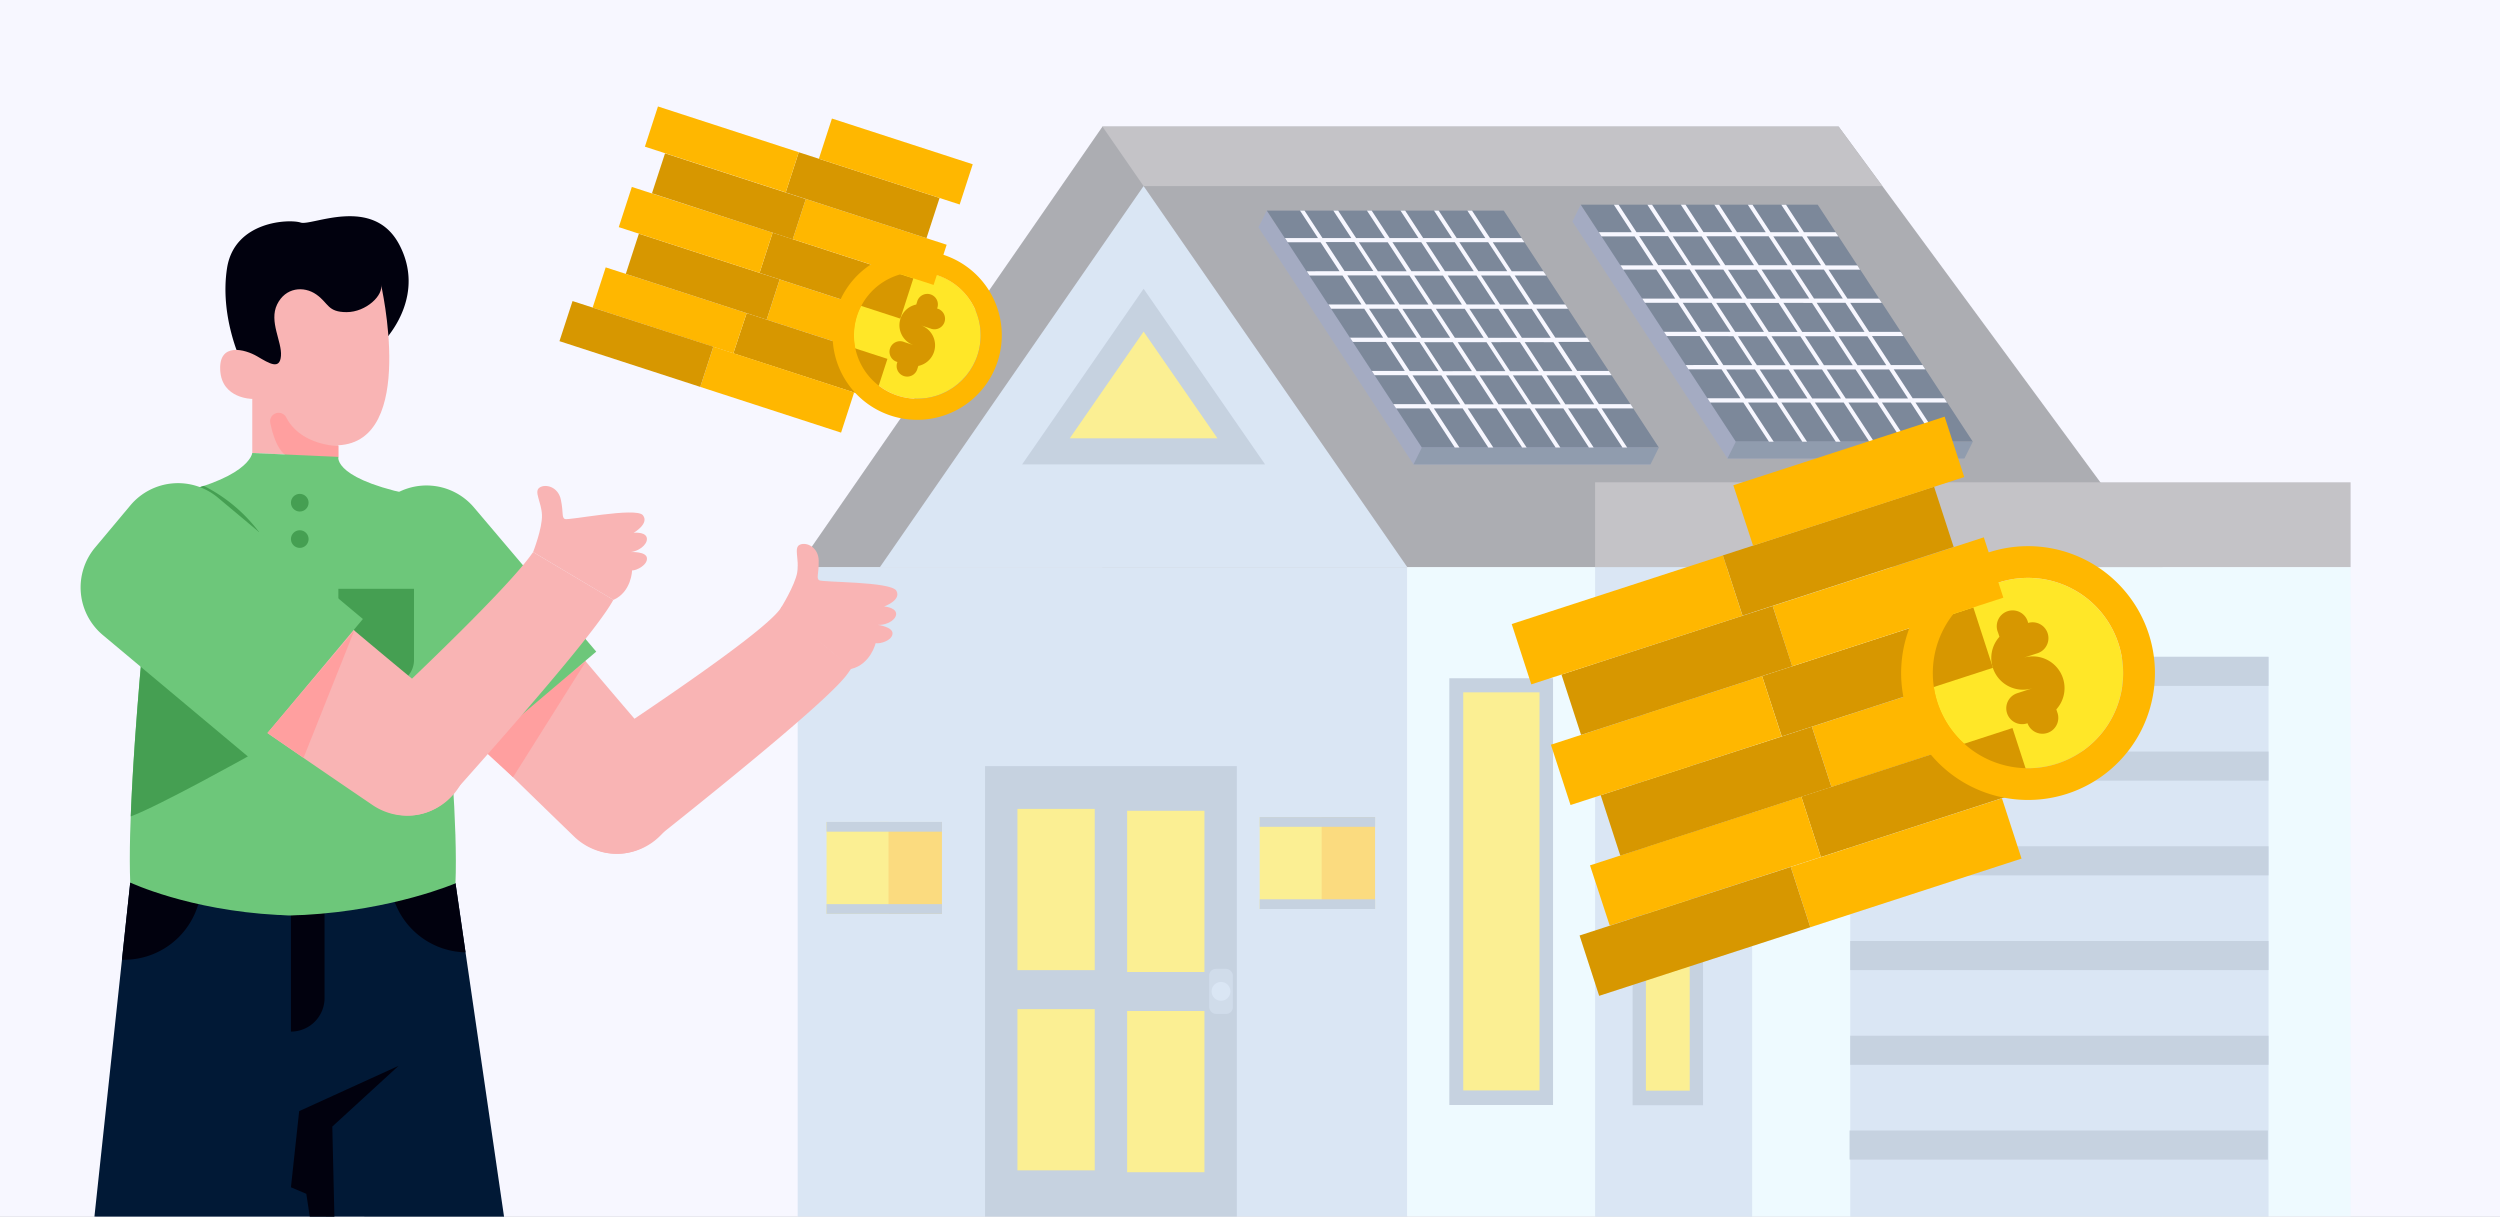 <?xml version="1.0" encoding="UTF-8"?> <svg xmlns="http://www.w3.org/2000/svg" xmlns:xlink="http://www.w3.org/1999/xlink" width="750" height="365" viewBox="0 0 750 365"><rect x="0" y="0" width="750" height="365" fill="#333333" stroke="none"/><defs><style>.a{fill:none;}.b{clip-path:url(#a);}.c{clip-path:url(#b);}.d{opacity:0.75;}.e{fill:#95efa2;}.f{fill:#6dc77a;}.g{fill:#afc1ce;}.h{fill:#459f52;}.i{fill:#bdd5ea;}.j{fill:#fff;}.k{fill:#ffbf00;}.l{clip-path:url(#c);}.m{fill:#feba5f;}.n{fill:#29415e;}.o{fill:#011936;}.p{fill:#f7f7ff;}.q{clip-path:url(#d);}.r{opacity:0.4;}.s{fill:#e5fdff;}.t{opacity:0.5;}.u{fill:#626466;}.v{fill:#918f90;}.w{fill:#95adc2;}.x{fill:#ffe728;}.y{fill:#515f86;}.z{fill:#a9c1d6;}.aa{fill:#ff9f9f;}.ab{fill:#f9b4b4;}.ac{fill:#01010e;}.ad{fill:#ffb700;}.ae{fill:#d79700;}.af{clip-path:url(#e);}.ag{clip-path:url(#f);}</style><clipPath id="a"><rect class="a" x="-770" y="-387.16" width="750" height="365"></rect></clipPath><clipPath id="b"><rect class="a" x="-866.55" y="-419.79" width="1125" height="547.5" transform="translate(-608.1 -292.09) rotate(-180)"></rect></clipPath><clipPath id="c"><rect class="a" y="-386.14" width="750" height="365"></rect></clipPath><clipPath id="d"><rect class="a" x="-770" width="750" height="365"></rect></clipPath><clipPath id="e"><rect class="a" x="770" width="750" height="365"></rect></clipPath><clipPath id="f"><rect class="a" x="770" width="750" height="365"></rect></clipPath></defs><g class="b"><g class="c"><g class="d"><path class="e" d="M389.67,131.25S281.5,67.88,218.91,42,96.45,65.16,65.15,58.36-77.72-187.73-220.59-187.92c-189.81-.26-361.25,318.35-361.25,318.35Z"></path><path class="f" d="M-875.47-123.88s103.41-110.21,309.52-67.35S-287.07,8.79-222.39,3.68-85.32-92.68,39.27-68.87C103.77-56.54,150.62,50.74,185.72,85a30.81,30.81,0,0,0,15.43,8.21,28.94,28.94,0,0,0,15.45-1.1c40-14.13,117.56-41,173.07,39.12H-875.47l-171.82-.61C-979-9.51-875.47-123.88-875.47-123.88Z"></path><path class="g" d="M130.12,33.27l-4.76,2.18c9.08-16.71,12.42-52.62,12.42-52.62v-.23s3.33,35.91,12.42,52.62L145.44,33a66.72,66.72,0,0,0,4.76,11.85l-4.81-2.2a67.24,67.24,0,0,0,4.81,12l-10.57-4.84V61.17h-3V49.72L125.36,54.9a67.25,67.25,0,0,0,4.8-12l-4.8,2.2A66.91,66.91,0,0,0,130.12,33.27Z"></path><path class="g" d="M22.77,64,18,66.21C27.09,49.5,30.43,13.59,30.43,13.59v-.23S33.76,49.27,42.84,66L38.08,63.8a67.49,67.49,0,0,0,4.76,11.85L38,73.44a66.65,66.65,0,0,0,4.8,12L32.28,80.59V91.93h-3V80.48L18,85.66a66.65,66.65,0,0,0,4.8-12L18,75.88A67.49,67.49,0,0,0,22.77,64Z"></path><path class="h" d="M389.67,131.25a19.75,19.75,0,0,0-9.52-18.81c-11.23-6.8-24.16,8.51-31.3,7.49s-11.56-9.19-27.21-3.07-17.35,14-17.35,14Z"></path></g></g><rect class="i" x="-259.97" y="-108.24" width="481.78" height="333.58" transform="translate(-38.16 117.11) rotate(-180)"></rect><rect class="j" x="87.25" y="-62.05" width="85" height="230.64" transform="translate(259.51 106.53) rotate(-180)"></rect><rect class="k" x="96.74" y="-49.09" width="66.03" height="204.85" transform="translate(259.51 106.67) rotate(-180)"></rect><rect class="j" x="-65.37" y="-62.05" width="85" height="230.64" transform="translate(-45.74 106.53) rotate(-180)"></rect><rect class="k" x="-55.88" y="-49.09" width="66.03" height="204.85" transform="translate(-45.74 106.67) rotate(-180)"></rect></g><g class="l"><polygon class="m" points="470.41 -323.37 346.25 -179.19 346.25 43.19 594.58 43.19 594.58 -179.19 470.41 -323.37"></polygon><polygon class="n" points="470.41 -323.37 346.25 -179.19 346.25 43.19 594.58 43.19 594.58 -179.19 470.41 -323.37"></polygon><rect class="o" x="25.06" y="-179.2" width="321.18" height="222.39"></rect><rect class="p" x="440.15" y="-106.75" width="75.61" height="149.95"></rect><rect class="j" x="58.1" y="-148.4" width="56.67" height="153.76"></rect><rect class="j" x="159.85" y="-148.4" width="56.67" height="153.76"></rect></g><g class="q"><rect class="p" x="-787.37" y="-80.91" width="937.5" height="456.25"></rect><g class="r"><path class="f" d="M25.07,232.09s-58-61.85-173.7-37.8S-305.14,306.55-341.44,303.68-418.37,249.6-488.29,263c-36.2,6.92-62.49,67.13-82.19,86.37a17.35,17.35,0,0,1-8.66,4.61,16.32,16.32,0,0,1-8.67-.62c-22.45-7.93-66-23-97.13,21.95h710l96.43-.34C83.18,296.28,25.07,232.09,25.07,232.09Z"></path><path class="h" d="M121.5,374.93s-16.66-34.56-48.73-43.77-55.39-29-62.35-40.56-31.91-29.93-67.54-24.77-45.94,49.17-68.27,53.79S-225.95,338-244.4,374.9Z"></path><path class="j" d="M48.32,254.28l2.79,1.27c-5.31-9.77-7.27-30.79-7.27-30.79v-.14s-2,21-7.26,30.8l2.78-1.28a39.19,39.19,0,0,1-2.78,6.93l2.81-1.28a39.65,39.65,0,0,1-2.81,7L42.76,264v6.64h1.73V263.9l6.62,3a39.46,39.46,0,0,1-2.81-7l2.81,1.29A39.81,39.81,0,0,1,48.32,254.28Z"></path><path class="j" d="M39.23,348l1.94.89c-3.69-6.79-5.05-21.36-5.05-21.36v-.1s-1.35,14.58-5,21.36l1.94-.88a27.35,27.35,0,0,1-1.94,4.81l2-.9a26.69,26.69,0,0,1-2,4.87l4.29-2v4.61h1.21v-4.65l4.59,2.1a26.58,26.58,0,0,1-2-4.86l2,.89A27,27,0,0,1,39.23,348Z"></path><path class="j" d="M69.82,328.74l1.93.88c-3.68-6.78-5-21.36-5-21.36v-.09s-1.35,14.58-5,21.36l1.93-.89a26.75,26.75,0,0,1-1.93,4.81l1.95-.89a27.74,27.74,0,0,1-1.95,4.87l4.29-2v4.61h1.2v-4.65l4.59,2.1a27.43,27.43,0,0,1-2-4.87l2,.9A28.16,28.16,0,0,1,69.82,328.74Z"></path><path class="i" d="M36.58,47.49c-.2-2.31-1.17-9.56-5.95-13.82C24.88,28.55,17.27,30,17.27,30s-.25-2.49-4.5-4.74a9.81,9.81,0,0,0-7.87-.75,24.66,24.66,0,0,0-7.62-8.12c-5.11-3.37-11.61.88-11.61.88C-21.49,6.24-31,6.68-33,6.9c-1.92-.22-11.48-.66-18.64,10.41,0,0-6.49-4.25-11.61-.88a24.66,24.66,0,0,0-7.62,8.12,9.81,9.81,0,0,0-7.87.75C-82.94,27.55-83.19,30-83.19,30s-7.62-1.49-13.37,3.63c-4.78,4.26-5.75,11.51-5.94,13.82Z"></path><path class="s" d="M117.43,65.74c-.19-2.31-1.17-9.56-6-13.83-5.74-5.12-13.36-3.62-13.36-3.62s-.25-2.5-4.49-4.74a9.81,9.81,0,0,0-7.87-.75,24.66,24.66,0,0,0-7.62-8.12c-5.12-3.37-11.61.87-11.61.87C59.37,24.48,49.81,24.93,47.89,25.14c-1.92-.21-11.48-.66-18.63,10.41,0,0-6.5-4.24-11.62-.87A24.66,24.66,0,0,0,10,42.8a9.79,9.79,0,0,0-7.86.75c-4.25,2.24-4.5,4.74-4.5,4.74S-10,46.79-15.7,51.91c-4.78,4.27-5.76,11.52-5.95,13.83Z"></path></g></g><rect class="p" width="750" height="365"></rect><rect class="p" width="750" height="365"></rect><g class="t"><rect class="i" x="239.31" y="170.12" width="182.86" height="194.88"></rect><rect class="s" x="422.17" y="170.12" width="226.65" height="194.88"></rect><rect class="s" x="478.53" y="170.12" width="226.65" height="194.88"></rect><rect class="i" x="478.53" y="170.12" width="47.11" height="194.88"></rect><polygon class="u" points="648.82 170.12 330.74 170.12 330.74 37.98 551.59 37.98 648.82 170.12"></polygon><polygon class="v" points="564.71 55.82 551.59 37.98 330.74 37.98 330.74 55.82 564.71 55.82"></polygon><polygon class="u" points="330.74 37.98 239.31 170.12 422.17 170.12 330.74 37.98"></polygon><polygon class="i" points="263.99 170.12 422.17 170.12 343.08 55.82 263.99 170.12"></polygon><polygon class="w" points="306.64 139.31 379.52 139.31 343.08 86.63 306.64 139.31"></polygon><polygon class="x" points="320.93 131.49 365.23 131.49 343.08 99.48 320.93 131.49"></polygon><rect class="v" x="478.53" y="144.69" width="226.65" height="25.43"></rect><polygon class="y" points="380.04 63.18 383.33 68.21 448.62 68.21 495.15 139.31 424.05 139.31 377.53 68.21 380.04 63.18"></polygon><polygon class="o" points="426.56 134.27 497.66 134.27 451.13 63.18 380.04 63.18 426.56 134.27"></polygon><polygon class="n" points="497.66 134.27 495.15 139.31 424.05 139.31 426.56 134.27 497.66 134.27"></polygon><path class="p" d="M396.17,72.68l5.69,8.69H392l.83,1.28h9.92l5.69,8.69h-9.92l.83,1.28h9.92l5.69,8.69H405l.84,1.27h9.91l5.69,8.7h-9.91l.83,1.27h9.91l5.69,8.69H418l.83,1.28h9.92l7.69,11.75h1.41l-7.69-11.75h8.64l7.7,11.75H448l-7.69-11.75h8.64l7.69,11.75H458l-7.69-11.75H459l7.7,11.75h1.41l-7.69-11.75H469l7.69,11.75h1.42l-7.7-11.75h8.65l7.69,11.75h1.41l-7.69-11.75H490l-.83-1.28h-9.5L474,112.55h9.49l-.84-1.27h-9.49l-5.69-8.7h9.49l-.83-1.27H466.6l-5.69-8.69h9.49l-.83-1.28h-9.49l-5.69-8.69h9.49L463,81.37h-9.49l-5.68-8.69h9.49l-.84-1.27H447l-5.39-8.23h-1.41l5.39,8.23H437l-5.39-8.23h-1.41l5.38,8.23h-8.64l-5.39-8.23h-1.41l5.39,8.23h-8.65l-5.38-8.23h-1.42l5.39,8.23h-8.64l-5.39-8.23H400l5.39,8.23h-8.65l-5.38-8.23H390l5.39,8.23h-9.92l.84,1.27ZM422,81.37h-8.64l-5.69-8.69h8.65Zm7.94,10-5.69-8.69h8.64l5.69,8.69Zm9.48,1.28,5.68,8.69h-8.64l-5.69-8.69Zm-5.11-10h8.64l5.69,8.69H440Zm15.16,10,5.69,8.69h-8.64l-5.69-8.69Zm6.52,10,5.69,8.7H453l-5.69-8.7Zm-4.36,8.7H443l-5.69-8.7h8.64Zm-10.06,0H432.9l-5.69-8.7h8.64Zm-15.16-10-5.69-8.69h8.64l5.69,8.69Zm-6.53-10-5.68-8.69h8.64l5.69,8.69Zm12.18-10h-8.64l-5.69-8.69h8.64Zm10.06,0h-8.65l-5.69-8.69h8.65Zm10.05,0H443.5l-5.69-8.69h8.64Zm6.52,10H450l-5.69-8.69H453Zm6.53,10h-8.65l-5.68-8.69h8.64Zm6.52,10h-8.64l-5.69-8.7H466Zm-7.81,1.27h8.64l5.69,8.69h-8.64Zm-10.06,0h8.65l5.69,8.69h-8.65Zm-10,0h8.64l5.69,8.69h-8.64Zm-10.06,0h8.65l5.68,8.69h-8.64Zm-10.05,0h8.64l5.69,8.69h-8.64Zm-6.52-10h8.64l5.69,8.7h-8.65Zm-6.53-10h8.65l5.68,8.69h-8.64Zm-6.52-10h8.64l5.69,8.69H409.8Zm-6.52-10h8.64l5.69,8.69h-8.64Z"></path><rect class="i" x="555.07" y="197.04" width="125.49" height="167.96"></rect><rect class="w" x="555.07" y="197.04" width="125.49" height="8.73"></rect><rect class="w" x="555.07" y="225.46" width="125.49" height="8.73"></rect><rect class="w" x="555.07" y="253.88" width="125.49" height="8.73"></rect><rect class="w" x="555.07" y="282.3" width="125.49" height="8.73"></rect><rect class="w" x="555.07" y="310.72" width="125.49" height="8.73"></rect><rect class="w" x="489.78" y="203.55" width="21.13" height="128.02"></rect><rect class="x" x="493.77" y="207.77" width="13.15" height="119.43"></rect><rect class="w" x="434.8" y="203.48" width="31.11" height="128.02"></rect><rect class="x" x="438.97" y="207.7" width="22.89" height="119.43"></rect><rect class="w" x="295.51" y="229.83" width="75.54" height="135.17"></rect><rect class="x" x="305.23" y="242.67" width="23.19" height="48.37"></rect><rect class="x" x="338.14" y="243.23" width="23.19" height="48.37"></rect><rect class="x" x="305.23" y="302.74" width="23.19" height="48.37"></rect><rect class="x" x="338.14" y="303.3" width="23.19" height="48.37"></rect><rect class="z" x="362.75" y="290.65" width="7.11" height="13.52" rx="2"></rect><circle class="i" cx="366.3" cy="297.41" r="2.83"></circle><rect class="k" x="263.99" y="246.59" width="18.59" height="27.56"></rect><rect class="x" x="247.97" y="246.59" width="18.59" height="27.56"></rect><rect class="w" x="247.97" y="246.59" width="34.61" height="2.91"></rect><rect class="w" x="247.97" y="271.24" width="34.61" height="2.91"></rect><rect class="k" x="393.93" y="245.13" width="18.59" height="27.56"></rect><rect class="x" x="377.91" y="245.13" width="18.59" height="27.56"></rect><rect class="w" x="377.91" y="245.13" width="34.61" height="2.91"></rect><rect class="w" x="377.91" y="269.79" width="34.61" height="2.91"></rect><polygon class="y" points="474.22 61.41 477.51 66.45 542.81 66.45 589.33 137.54 518.24 137.54 471.71 66.45 474.22 61.41"></polygon><polygon class="o" points="520.75 132.51 591.85 132.51 545.32 61.41 474.22 61.41 520.75 132.51"></polygon><polygon class="n" points="591.85 132.51 589.33 137.54 518.24 137.54 520.75 132.51 591.85 132.51"></polygon><path class="p" d="M490.36,70.92l5.69,8.69h-9.92l.83,1.28h9.92l5.69,8.69h-9.92l.84,1.27h9.91l5.69,8.7h-9.91l.83,1.27h9.91l5.69,8.69H505.7l.83,1.28h9.92l5.69,8.69h-9.92l.83,1.28H523l7.69,11.75h1.42l-7.7-11.75H533l7.69,11.75h1.41l-7.69-11.75h8.64l7.69,11.75h1.42l-7.7-11.75h8.65l7.69,11.75h1.41l-7.69-11.75h8.64l7.7,11.75h1.41l-7.69-11.75h8.64l7.69,11.75h1.41l-7.69-11.75h9.49l-.83-1.28h-9.49l-5.69-8.69h9.49l-.83-1.28h-9.5l-5.68-8.69h9.49l-.84-1.27h-9.49l-5.69-8.7h9.49l-.83-1.27h-9.49l-5.69-8.69h9.49l-.83-1.28h-9.49l-5.69-8.69h9.49l-.84-1.27h-9.49l-5.38-8.24h-1.42l5.39,8.24h-8.64l-5.39-8.24h-1.41l5.39,8.24H521.1l-5.38-8.24H514.3l5.39,8.24h-8.64l-5.39-8.24h-1.41l5.38,8.24H501l-5.39-8.24h-1.41l5.39,8.24h-8.64l-5.39-8.24h-1.41l5.38,8.24h-9.91l.83,1.27Zm25.8,8.69h-8.65l-5.68-8.69h8.64Zm7.93,10-5.69-8.69h8.65l5.69,8.69Zm9.48,1.27,5.69,8.7h-8.64l-5.69-8.7Zm-5.11-10h8.64l5.69,8.69h-8.64Zm15.16,10,5.69,8.7h-8.64L535,90.85Zm6.53,10,5.69,8.69h-8.65l-5.68-8.69Zm-4.37,8.69h-8.64l-5.69-8.69h8.64Zm-10.06,0h-8.64l-5.69-8.69H530Zm-15.16-10-5.69-8.7h8.64l5.69,8.7Zm-6.52-10-5.69-8.69H517l5.69,8.69Zm12.17-10h-8.64l-5.69-8.69h8.64Zm10.06,0h-8.64l-5.69-8.69h8.64Zm10.05,0h-8.64L532,70.92h8.65Zm6.53,10H544.2l-5.68-8.69h8.64Zm6.52,10h-8.64L545,90.85h8.64Zm6.52,10h-8.64l-5.69-8.69h8.64Zm-7.81,1.28h8.65l5.68,8.69h-8.64Zm-10.05,0h8.64l5.69,8.69h-8.64Zm-10.06,0h8.64l5.69,8.69h-8.64Zm-10.05,0h8.64l5.69,8.69h-8.64Zm-10.06,0h8.64l5.69,8.69h-8.64Zm-6.52-10H520l5.69,8.69H517Zm-6.52-10h8.64l5.69,8.7H510.5Zm-6.53-10h8.65l5.68,8.69H504Zm-6.52-10h8.64l5.69,8.69h-8.64Z"></path><rect class="w" x="554.87" y="339.15" width="125.49" height="8.73"></rect></g><polygon class="aa" points="155.97 184.01 131.33 210.99 175.77 198.43 162.49 188.28 155.97 184.01"></polygon><path class="ab" d="M199,225.7c-13.51-15.66-23.38-27.39-23.38-27.39l-13.27-10.15-6.53-4.27-24.63,27S149.51,229,172.27,251a18.4,18.4,0,0,0,26-.48h0A18.41,18.41,0,0,0,199,225.7Z"></path><polygon class="aa" points="175.77 198.43 153.91 233.17 143.25 223.39 175.77 198.43"></polygon><path class="ab" d="M234.5,182c-3,5.65-30.79,24.9-58.66,43.29a16.8,16.8,0,0,0-4,24.38h0a16.8,16.8,0,0,0,23.69,2.82c27.6-21.92,53.58-43.35,58.59-50.16l1.43-2C248.49,195.1,234.5,182,234.5,182Z"></path><path class="f" d="M125.76,146.45h16.47a18.65,18.65,0,0,1,18.65,18.65v56.72a0,0,0,0,1,0,0H107.11a0,0,0,0,1,0,0V165.1A18.65,18.65,0,0,1,125.76,146.45Z" transform="translate(-87.3 130.37) rotate(-40.3)"></path><polyline class="o" points="151.21 365 136.64 264.96 135.5 265.01 135.48 264.76 39.07 264.76 28.33 364.97"></polyline><line class="o" x1="28.33" y1="364.59" x2="28.29" y2="364.97"></line><path class="ac" d="M87.28,271.06v38.42a10.09,10.09,0,0,0,10.09-10.09V271.06Z"></path><path class="ac" d="M139.66,285.7l-3-20.74-1.14.05,0-.25H117.07A23.18,23.18,0,0,0,139.66,285.7Z"></path><path class="ac" d="M39.07,264.76l-2.49,23.17.65,0a23.19,23.19,0,0,0,23.19-23.19Z"></path><path class="ac" d="M116.52,100.79c0-.31,11.11-12.49,3.27-27.39S93.51,67.88,90.2,66.77s-19.88-.55-22.09,13.69,4,27.39,4,27.39,16.45,8.28,17,7.73,4.09-4.31,5.3-5.41a29.76,29.76,0,0,1,3.31-2.54C98.37,107.19,116.52,100.79,116.52,100.79Z"></path><path class="ab" d="M114.27,85.21s10.93,47.21-12.76,48.37v3.48L75.68,135.9V119.67s-9.11,0-9.61-8.54,7.45-6.37,11.1-4.22,6.79,4.14,7.12-.16-3.65-10.27-1.16-15.41,8-5.63,11.76-3,3.31,5.3,9.11,5.3S115.24,88.53,114.27,85.21Z"></path><path class="aa" d="M101.51,133.8s-11.16,0-15.63-8.56a2.58,2.58,0,0,0-3.44-1.13h0a2.55,2.55,0,0,0-1.35,2.79c.56,2.76,1.9,7.69,4.58,9.67l15.84.71Z"></path><path class="f" d="M127.2,149.15c-27.5-5-25.69-12.09-25.69-12.09l-14.23-.64-11.6-.52s-.83,8.28-28.33,13.25c0,0-9.61,82.49-8.28,115.61,0,0,17.42,8.27,44.21,9.72h0c1.35,0,2.68.2,4,.16s2.64-.16,4-.16h0C118.07,273,136.64,265,136.64,265,138,231.84,127.2,149.15,127.2,149.15Z"></path><path class="h" d="M61.15,145.76a100.82,100.82,0,0,1-13.8,3.39s-.53,4.6-1.34,12.06c1.81,1.64,3.23,2.95,3.42,3.16.54.64,13.29,3.7,13.29,3.7l15-8.46A47.79,47.79,0,0,0,61.15,145.76Z"></path><path class="h" d="M39.22,244.93c8.58-3.19,35.14-18,35.14-18s-6.92-41.73-10.16-44.81-10.09-7-10.09-7-5.55,2.47-10,4.83C42.17,199.52,40,224.87,39.22,244.93Z"></path><path class="h" d="M101.51,176.64h22.69a0,0,0,0,1,0,0V198a7.27,7.27,0,0,1-7.27,7.27h-8.15a7.27,7.27,0,0,1-7.27-7.27V176.64A0,0,0,0,1,101.51,176.64Z"></path><polygon class="aa" points="84.35 178.26 64.65 209.03 106.31 189.11 91.5 181.36 84.35 178.26"></polygon><path class="ab" d="M133.79,212c-16-13.13-27.69-23-27.69-23l-14.8-7.75-7.16-3.1L64.45,209s21.17,14.76,47.32,32.52a18.41,18.41,0,0,0,25.58-4.9h0A18.41,18.41,0,0,0,133.79,212Z"></path><path class="ab" d="M159.93,165.62c-5.92,8.67-27.34,29.64-49,50a16.8,16.8,0,0,0,.21,24.71h0A16.81,16.81,0,0,0,135,239c23.16-25.93,44.84-51.13,49-59.06Z"></path><path class="ab" d="M159.93,165.62s2.78-7.1,2.66-11.06-2.53-7.09-.72-8.29,5.62-.24,6.41,3.72.19,5.18,1.15,5.71,21.39-3.66,23.43-1.14-2.76,5.28-2.76,5.28,3.12-.36,3.84,1.21-1.44,4.1-4.68,4.57c0,0,4.6-.25,4.82,1.79s-3,3.73-4.46,3.73c0,0-.14,6.4-5.6,8.84Z"></path><polyline class="ac" points="92.93 364.97 91.89 358.14 87.28 356.19 89.75 333.34 119.57 319.75 99.69 337.97 100.32 365"></polyline><circle class="h" cx="89.93" cy="150.81" r="2.65"></circle><circle class="h" cx="89.93" cy="161.72" r="2.65"></circle><path class="f" d="M54.48,144.43H71A18.65,18.65,0,0,1,89.6,163.08V219.8a0,0,0,0,1,0,0H35.83a0,0,0,0,1,0,0V163.08A18.65,18.65,0,0,1,54.48,144.43Z" transform="translate(-117.19 113.33) rotate(-50.07)"></path><polygon class="aa" points="106.31 189.11 91.07 227.33 80.24 219.89 106.31 189.11"></polygon><path class="ab" d="M234.18,182.54s4.34-6.95,5-10.87-1.18-7.43.82-8.28,5.56.8,5.61,4.85-.76,5.12.09,5.82,21.69.34,23.23,3.19-3.69,4.69-3.69,4.69,3.14.22,3.56,1.89-2.18,3.77-5.45,3.63c0,0,4.57.6,4.41,2.65s-3.66,3.11-5.07,2.84c0,0-1.5,6.34-7.32,7.73Z"></path><path class="ad" d="M233.9,83.83l42.24,13.72-3.92,12.07L230,95.9Z"></path><circle class="x" cx="275.16" cy="100.57" r="19.03"></circle><path class="ae" d="M224,93.94l42.23,13.72-3.92,12.07L220,106Z"></path><path class="ae" d="M231.79,69.8,274,83.52,270.1,95.59,227.87,81.87Z"></path><path class="ad" d="M241.74,59.69,284,73.42l-3.92,12.06L237.82,71.76Z"></path><path class="ae" d="M239.63,45.67l42.24,13.72-3.93,12.07L235.71,57.73Z"></path><path class="ad" d="M249.58,35.56l42.24,13.72L287.9,61.35,245.66,47.63Z"></path><path class="ad" d="M283,76.43a25.38,25.38,0,1,0,16.29,32A25.38,25.38,0,0,0,283,76.43Zm-13.72,42.24a19,19,0,1,1,24-12.22A19,19,0,0,1,269.28,118.67Z"></path><path class="ae" d="M280.21,105.55a6.32,6.32,0,0,1-4.71,4.23l-.27.82a3.17,3.17,0,1,1-6-2,3.17,3.17,0,1,1,2-6l3,1a6.34,6.34,0,0,1,.64-12.24l.26-.81a3.17,3.17,0,1,1,6,2,3.17,3.17,0,1,1-2,6l-3-1A6.35,6.35,0,0,1,280.21,105.55Z"></path><path class="ad" d="M181.71,80.21,224,93.94,220,106,177.79,92.28Z"></path><path class="ad" d="M214,104l42.24,13.73-3.92,12.06-42.24-13.72Z"></path><path class="ae" d="M171.76,90.32,214,104l-3.92,12.07-42.24-13.72Z"></path><path class="ae" d="M191.66,70.11,233.9,83.83,230,95.9,187.74,82.17Z"></path><path class="ad" d="M189.55,56.08,231.79,69.8l-3.92,12.07L185.63,68.14Z"></path><path class="ae" d="M199.51,46l42.23,13.72-3.92,12.07L195.59,58Z"></path><path class="ad" d="M197.39,31.94l42.24,13.73-3.92,12.06L193.47,44Z"></path><path class="ad" d="M543.56,218l63.35-20.58,5.88,18.1-63.35,20.58Z"></path><circle class="x" cx="608.38" cy="201.92" r="28.55"></circle><path class="ae" d="M540.39,239l63.35-20.59,5.89,18.1-63.36,20.59Z"></path><path class="ae" d="M528.63,202.82,592,182.24l5.88,18.1-63.35,20.58Z"></path><path class="ad" d="M531.8,181.78l63.35-20.58L601,179.3l-63.35,20.58Z"></path><path class="ae" d="M516.86,166.62,580.22,146l5.88,18.1-63.35,20.58Z"></path><path class="ad" d="M520,145.58,583.39,125l5.88,18.11-63.35,20.58Z"></path><path class="ad" d="M596.62,165.72a38.07,38.07,0,1,0,48,24.44A38.07,38.07,0,0,0,596.62,165.72Zm20.59,63.35a28.55,28.55,0,1,1,18.33-36A28.55,28.55,0,0,1,617.21,229.07Z"></path><path class="ae" d="M618.9,203.51a9.49,9.49,0,0,1-2,9.3l.4,1.22a4.76,4.76,0,0,1-9.05,2.94,4.76,4.76,0,1,1-2.94-9.05l4.52-1.47a9.51,9.51,0,0,1-10-15.41l-.39-1.22a4.76,4.76,0,1,1,9-2.94,4.76,4.76,0,0,1,2.94,9.05l-4.53,1.47A9.52,9.52,0,0,1,618.9,203.51Z"></path><path class="ad" d="M477,259.61,540.39,239l5.88,18.1-63.35,20.58Z"></path><path class="ad" d="M537.22,260.07l63.36-20.59,5.88,18.1L543.1,278.17Z"></path><path class="ae" d="M473.87,280.65l63.35-20.58,5.88,18.1-63.35,20.58Z"></path><path class="ae" d="M480.21,238.57,543.56,218l5.88,18.1-63.35,20.59Z"></path><path class="ad" d="M465.27,223.41l63.36-20.59,5.88,18.1-63.35,20.59Z"></path><path class="ae" d="M468.44,202.37l63.36-20.59,5.88,18.1-63.36,20.59Z"></path><path class="ad" d="M453.51,187.21l63.35-20.59,5.89,18.1-63.36,20.59Z"></path><g class="af"><g class="ag"><rect class="i" x="652.34" y="304.66" width="192.55" height="225.8"></rect><polygon class="u" points="1318.8 304.65 653.72 304.65 653.72 28.37 1115.5 28.37 1318.8 304.65"></polygon><polygon class="v" points="1142.94 65.66 1115.5 28.37 653.72 28.37 653.72 65.66 1142.94 65.66"></polygon><polyline class="u" points="652.34 304.65 844.89 304.65 653.72 28.37 652.61 29.97"></polyline><polyline class="i" points="652.34 304.65 844.89 304.65 679.53 65.66 652.61 104.56"></polyline><polyline class="w" points="652.4 240.22 755.51 240.22 679.31 130.09 652.4 168.99"></polyline><polyline class="x" points="652.4 223.89 725.63 223.89 679.31 156.95 652.4 195.85"></polyline></g></g></svg> 